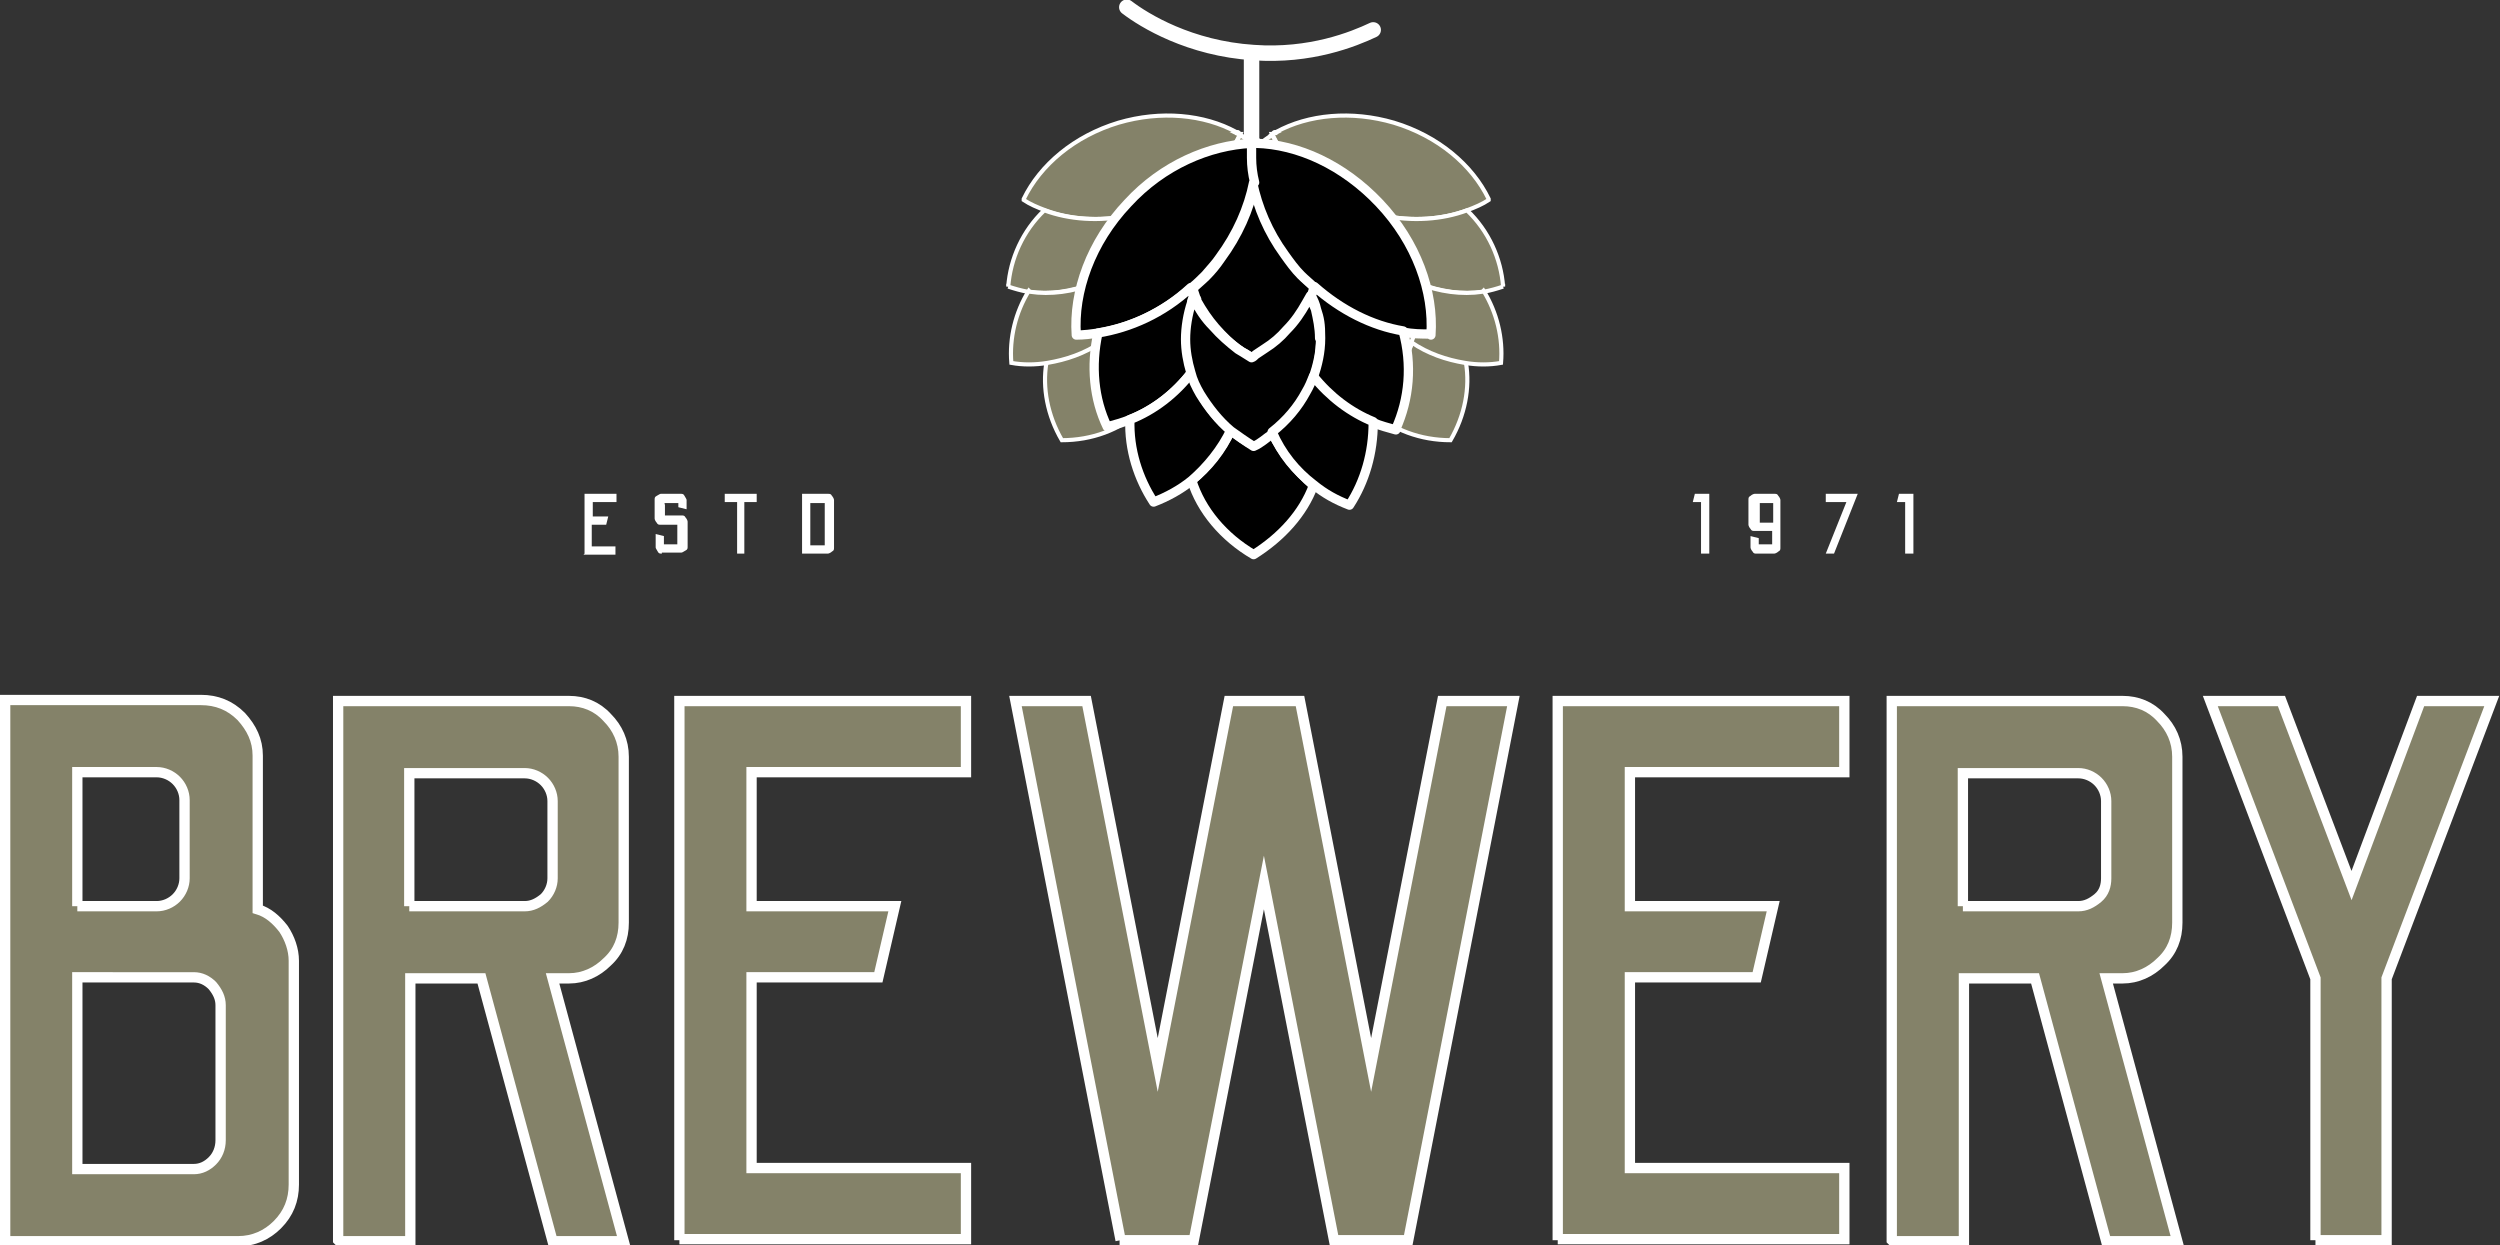 <?xml version="1.0" encoding="UTF-8"?><svg id="Layer_2" xmlns="http://www.w3.org/2000/svg" viewBox="0 0 242.5 120.8"><rect x="0" y="0" width="242.5" height="120.8" fill="#333333" stroke="none"/><defs><style>.cls-1{fill:none;}.cls-1,.cls-2,.cls-3,.cls-4,.cls-5,.cls-6,.cls-7,.cls-8{stroke:#fff;}.cls-1,.cls-2,.cls-3,.cls-4,.cls-6,.cls-7{stroke-linecap:round;stroke-linejoin:round;}.cls-1,.cls-7{stroke-width:1.5px;}.cls-9,.cls-7{fill:#fff;}.cls-2{stroke-width:.9px;}.cls-3{stroke-width:.9px;}.cls-4{stroke-width:.9px;}.cls-5,.cls-8{fill:#848269;stroke-miterlimit:10;}.cls-6{stroke-width:.9px;}.cls-8{stroke-width:.4px;}</style></defs><g id="Layer_1-2"><g><g><path class="cls-5" d="m.5,120.3v-52.4h19c1.5,0,2.8.5,3.9,1.6,1,1.1,1.6,2.3,1.6,3.8v14.9c1,.3,1.8,1,2.5,1.9.6.9,1,2,1,3.1v21.7c0,1.5-.5,2.8-1.6,3.9-1,1-2.3,1.6-3.8,1.6H.5Zm7-32.4h7.7c.7,0,1.4-.3,1.9-.8.5-.5.8-1.2.8-1.9v-7.6c0-.7-.3-1.4-.8-1.9-.5-.5-1.2-.8-1.9-.8h-7.7v13Zm0,25.5h11.3c.7,0,1.3-.3,1.8-.8.5-.5.8-1.2.8-2v-13.1c0-.7-.3-1.3-.8-1.9-.5-.5-1.1-.8-1.8-.8H7.5v18.6Z"/><path class="cls-5" d="m32.8,120.3v-52.3h22.4c1.4,0,2.7.5,3.7,1.6,1,1,1.6,2.3,1.6,3.8v16.1c0,1.5-.5,2.8-1.6,3.8-1,1-2.3,1.6-3.7,1.6h-1.6l6.9,25.5h-6.9l-6.9-25.5h-6.9v25.5h-6.9Zm6.9-32.4h11.2c.7,0,1.3-.3,1.9-.8.5-.5.8-1.2.8-1.9v-7.5c0-.7-.3-1.4-.8-1.9-.5-.5-1.2-.8-1.9-.8h-11.2v12.9Z"/><path class="cls-5" d="m65.9,120.3v-52.3h27.8v6.9h-20.8v13h13.9l-1.6,6.9h-12.3v18.5h20.8v6.9h-27.8Z"/><path class="cls-5" d="m108.7,120.3l-10.2-52.3h6.9l6.9,35.3,6.9-35.3h6.9l6.9,35.3,6.9-35.3h6.9l-10.2,52.3h-7.2l-6.8-34.7-6.8,34.7h-7.2Z"/><path class="cls-5" d="m151.1,120.3v-52.3h27.8v6.9h-20.8v13h13.9l-1.6,6.9h-12.3v18.5h20.8v6.9h-27.8Z"/><path class="cls-5" d="m183.5,120.3v-52.3h22.4c1.4,0,2.7.5,3.7,1.6,1,1,1.6,2.3,1.6,3.8v16.1c0,1.5-.5,2.8-1.6,3.8-1,1-2.3,1.6-3.7,1.6h-1.6l6.9,25.5h-6.9l-6.9-25.5h-6.9v25.5h-6.9Zm6.9-32.4h11.2c.7,0,1.3-.3,1.9-.8s.8-1.2.8-1.9v-7.5c0-.7-.3-1.4-.8-1.9s-1.2-.8-1.9-.8h-11.2v12.9Z"/><path class="cls-5" d="m224.6,120.3v-25.4l-10.2-26.9h6.9l6.8,17.9,6.7-17.9h6.9l-10.2,26.9v25.4h-6.9Z"/></g><g><g><g><path class="cls-8" d="m142.2,35.2c.4,2.4-.1,5.1-1.5,7.5-2.9,0-5.6-1-7.6-2.8.6-1.6.9-3.4.8-5.3.7.1,1.5.2,2.3.2.3-.6.6-1.1.8-1.7,1.6,1.1,3.4,1.8,5.2,2Z"/><path class="cls-8" d="m134.1,20.9c0,.3,0,.5.1.8,0,.2,0,.5,0,.7,0,.9,0,1.8-.3,2.7-.2.8-.5,1.5-.8,2.2-.1.3-.3.5-.4.8,0,.1-.1.3-.2.4-.3,0-.5,0-.8,0-.2,0-.4,0-.5,0-1,0-1.9-.3-2.8-.6-.9-.3-1.7-.7-2.4-1.2,0,0-.2-.1-.2-.2-.2-.2-.4-.3-.6-.5.2-.5.3-1,.4-1.5.1-.6.3-1.2.3-1.8.3-2.4,0-4.8-.7-6.9,1.4,1.6,3.2,2.9,5.3,3.9.7.3,1.3.6,2.1.8.5.1,1,.3,1.5.4Z"/><g><path class="cls-8" d="m144.4,19.4c-.6.4-1.3.7-2.1,1-2.4.9-5.3,1.1-8.2.5-.5-.1-1-.2-1.5-.4-.7-.2-1.4-.5-2.1-.8-2.1-1-4-2.3-5.3-3.9-.5-.5-.9-1.1-1.2-1.7-.2-.3-.4-.7-.6-1.1,0,0,.1,0,.2-.1s.1,0,.2-.1c3.1-1.7,7.3-2.1,11.4-.9,4.3,1.3,7.6,4.1,9.2,7.4Z"/><path class="cls-8" d="m123.5,13c0,0-.1,0-.2.1h0s.2-.1.2-.1Z"/><path class="cls-8" d="m125.2,15.8c.7,2.1,1,4.4.7,6.9,0,.6-.2,1.2-.3,1.8-.1.5-.3,1-.4,1.5-1,3-2.7,5.5-4.9,7.2-.5.4-1,.8-1.6,1.1-2-3-2.8-7.3-1.8-11.7,1-4.2,3.4-7.6,6.5-9.5.2.4.4.7.6,1.1.4.6.8,1.1,1.2,1.7Z"/><path class="cls-8" d="m123.7,12.8h0c0,0-.1,0-.2.1h.2Z"/></g><path class="cls-8" d="m125.8,27c.2,1,.5,2,1.1,2.9s1.1,1.5,1.7,2.2c-.3,2.3-1.2,4.3-2.5,6-.4.5-.9,1-1.4,1.4-2.1-1.5-3.8-3.7-4.5-6.4,2.1-1.7,3.9-4.2,4.9-7.2.2.2.4.3.6.5,0,.2,0,.3,0,.5Z"/><path class="cls-8" d="m133.9,34.7c.1,1.9-.1,3.7-.8,5.3-.4,1.2-1.1,2.2-1.8,3.2-2.1-1-4-2.8-5.2-5,1.3-1.7,2.2-3.7,2.5-6,.5.4,1,.8,1.5,1.2,1.1.7,2.4,1.1,3.7,1.4Z"/><path class="cls-8" d="m136.6,24.4c.6,1,.9,2,1.1,3.1,0,.5.1.9.1,1.4,0,1.4-.3,2.9-.8,4.3-.2.6-.5,1.1-.8,1.7-.8,0-1.5,0-2.3-.2-1.4-.3-2.6-.7-3.7-1.4-.6-.3-1.1-.7-1.5-1.2-.7-.6-1.3-1.3-1.7-2.2s-.9-1.9-1.1-2.9c0-.2,0-.3,0-.5,0,0,.2.1.2.2.7.5,1.6.9,2.4,1.2.9.3,1.8.5,2.8.6.2,0,.4,0,.5,0,.3,0,.5,0,.8,0,0-.1.1-.2.2-.4.1-.3.3-.5.4-.8.3-.7.6-1.5.8-2.2.2-.9.3-1.8.3-2.7,0-.2,0-.5,0-.7.3.2.6.5.9.8.6.6,1.1,1.2,1.5,1.9Z"/><path class="cls-8" d="m145.8,27.8c-.6.2-1.3.4-1.9.5-2,.3-4.2,0-6.2-.8-.2-1.1-.5-2.1-1.1-3.1s-.9-1.3-1.5-1.9c-.3-.3-.6-.6-.9-.8,0-.3,0-.5-.1-.8,2.9.6,5.8.4,8.2-.5,2.1,2,3.3,4.7,3.5,7.4Z"/><path class="cls-8" d="m143.9,28.2c1.3,2.1,1.9,4.6,1.7,7-1.1.2-2.3.2-3.5,0-1.8-.3-3.6-.9-5.2-2,.6-1.4.8-2.9.8-4.3,0-.5,0-.9-.1-1.4,2,.8,4.2,1.1,6.2.8Z"/></g><g><path class="cls-8" d="m101.5,35.2c-.4,2.4.1,5.1,1.5,7.5,2.9,0,5.6-1,7.6-2.8-.6-1.6-.9-3.4-.8-5.3-.7.1-1.5.2-2.3.2-.3-.6-.6-1.1-.8-1.7-1.6,1.1-3.4,1.8-5.2,2Z"/><path class="cls-8" d="m109.6,20.9c0,.3,0,.5-.1.8,0,.2,0,.5,0,.7,0,.9,0,1.8.3,2.7.2.8.5,1.5.8,2.2.1.3.3.5.4.8,0,.1.1.3.2.4.3,0,.5,0,.8,0,.2,0,.4,0,.5,0,1,0,1.9-.3,2.8-.6.9-.3,1.7-.7,2.4-1.2,0,0,.2-.1.2-.2.2-.2.4-.3.6-.5-.2-.5-.3-1-.4-1.5-.1-.6-.3-1.2-.3-1.8-.3-2.4,0-4.8.7-6.9-1.4,1.6-3.2,2.9-5.3,3.9-.7.3-1.3.6-2.1.8-.5.1-1,.3-1.5.4Z"/><g><path class="cls-8" d="m99.3,19.4c.6.4,1.3.7,2.1,1,2.4.9,5.3,1.1,8.2.5.5-.1,1-.2,1.5-.4.7-.2,1.4-.5,2.1-.8,2.1-1,4-2.3,5.3-3.9.5-.5.9-1.1,1.2-1.7.2-.3.4-.7.6-1.1,0,0-.1,0-.2-.1s-.1,0-.2-.1c-3.1-1.7-7.3-2.1-11.4-.9-4.3,1.3-7.6,4.1-9.2,7.4Z"/><path class="cls-8" d="m120.1,13c0,0,.1,0,.2.1h0s-.2-.1-.2-.1Z"/><path class="cls-8" d="m118.5,15.8c-.7,2.1-1,4.4-.7,6.9,0,.6.2,1.2.3,1.8.1.5.3,1,.4,1.5,1,3,2.7,5.5,4.9,7.2.5.4,1,.8,1.6,1.1,2-3,2.8-7.3,1.8-11.7-1-4.2-3.4-7.6-6.5-9.5-.2.4-.4.7-.6,1.1-.4.6-.8,1.1-1.2,1.7Z"/><path class="cls-8" d="m120,12.8h0c0,0,.1,0,.2.1h-.2Z"/></g><path class="cls-8" d="m117.9,27c-.2,1-.5,2-1.1,2.9s-1.1,1.5-1.7,2.2c.3,2.3,1.2,4.3,2.5,6,.4.5.9,1,1.4,1.4,2.1-1.5,3.8-3.7,4.5-6.4-2.1-1.7-3.9-4.2-4.9-7.2-.2.2-.4.3-.6.5,0,.2,0,.3,0,.5Z"/><path class="cls-8" d="m109.7,34.7c-.1,1.9.1,3.7.8,5.3.4,1.2,1.1,2.2,1.8,3.2,2.1-1,4-2.8,5.2-5-1.3-1.7-2.2-3.7-2.5-6-.5.4-1,.8-1.5,1.2-1.1.7-2.4,1.1-3.7,1.4Z"/><path class="cls-8" d="m107.1,24.4c-.6,1-.9,2-1.1,3.1,0,.5-.1.9-.1,1.4,0,1.4.3,2.9.8,4.3.2.6.5,1.1.8,1.7.8,0,1.5,0,2.3-.2,1.4-.3,2.6-.7,3.7-1.4.6-.3,1.1-.7,1.5-1.2.7-.6,1.3-1.3,1.7-2.2s.9-1.9,1.1-2.9c0-.2,0-.3,0-.5,0,0-.2.1-.2.2-.7.5-1.6.9-2.4,1.2-.9.3-1.8.5-2.8.6-.2,0-.4,0-.5,0-.3,0-.5,0-.8,0,0-.1-.1-.2-.2-.4-.1-.3-.3-.5-.4-.8-.3-.7-.6-1.5-.8-2.2-.2-.9-.3-1.8-.3-2.7,0-.2,0-.5,0-.7-.3.2-.6.5-.9.8-.6.6-1.1,1.2-1.5,1.9Z"/><path class="cls-8" d="m97.8,27.8c.6.2,1.3.4,1.9.5,2,.3,4.2,0,6.2-.8.2-1.1.5-2.1,1.1-3.1s.9-1.3,1.5-1.9c.3-.3.6-.6.9-.8,0-.3,0-.5.1-.8-2.9.6-5.8.4-8.2-.5-2.1,2-3.3,4.7-3.5,7.4Z"/><path class="cls-8" d="m99.8,28.2c-1.3,2.1-1.9,4.6-1.7,7,1.1.2,2.3.2,3.5,0,1.8-.3,3.6-.9,5.2-2-.6-1.4-.8-2.9-.8-4.3,0-.5,0-.9.1-1.4-2,.8-4.2,1.1-6.2.8Z"/></g><line class="cls-7" x1="121.4" y1="13.5" x2="121.4" y2="5.7"/><g><path class="cls-6" d="m127.4,47.1c-1,2.7-3.1,5-5.8,6.7-2.9-1.7-5.1-4.3-6-7.2,1.6-1.3,2.9-2.9,3.8-4.9.7.6,1.4,1.1,2.2,1.5.6-.4,1.2-.8,1.8-1.2,1,2,2.4,3.7,4,5.1Z"/><path class="cls-2" d="m127.6,27.9c0,.3-.2.6-.3.9-.1.3-.2.5-.4.7-.5.9-1.1,1.8-1.9,2.6-.6.6-1.3,1.2-2.1,1.8-.3.2-.6.4-.9.6-.1,0-.3.2-.4.3-.3-.2-.5-.3-.8-.5-.2-.1-.4-.2-.5-.3-.9-.6-1.7-1.4-2.4-2.2-.7-.8-1.3-1.7-1.8-2.6,0-.1,0-.2-.1-.3-.1-.3-.2-.6-.3-.9.4-.4.9-.8,1.3-1.2.5-.5,1-1.1,1.4-1.7,1.7-2.3,2.8-4.8,3.3-7.3.5,2.4,1.5,4.8,3.1,7,.5.7,1,1.3,1.6,2,.4.4.8.8,1.3,1.2Z"/><g><path class="cls-3" d="m138.8,32.4c-.9,0-1.8,0-2.7-.2-3-.5-6-2-8.6-4.3-.4-.4-.9-.8-1.3-1.2-.6-.6-1.1-1.3-1.6-2-1.6-2.2-2.6-4.6-3.1-7-.2-.8-.3-1.6-.3-2.4,0-.5,0-.9,0-1.4,0,0,.2,0,.3,0s.2,0,.3,0c4.1.1,8.5,2.1,12,5.8,3.6,3.8,5.3,8.6,5,12.8Z"/><path class="cls-3" d="m121.6,13.8c0,0-.2,0-.3,0h0s.3,0,.3,0Z"/><path class="cls-3" d="m121.6,17.7c-.5,2.5-1.6,5-3.3,7.3-.4.6-.9,1.1-1.4,1.7-.4.4-.8.8-1.3,1.2-2.7,2.4-5.9,3.9-9,4.4-.7.1-1.5.2-2.2.2-.3-4.2,1.4-9,5-12.8,3.4-3.7,7.9-5.6,12-5.8,0,.5,0,.9,0,1.4,0,.8.1,1.6.3,2.4Z"/><path class="cls-3" d="m121.9,13.8h0c0,0-.2,0-.3,0h.3Z"/></g><path class="cls-4" d="m115.7,29.3c-.4,1.1-.6,2.3-.6,3.6s.2,2.2.5,3.2c-1.6,2.1-3.7,3.7-6,4.6-.7.3-1.5.5-2.2.7-1.3-2.7-1.6-5.9-.9-9.1,3.1-.5,6.3-1.9,9-4.4,0,.3.2.6.3.9,0,.2-.1.4-.2.5Z"/><path class="cls-4" d="m119.4,41.7c-.9,1.9-2.3,3.6-3.8,4.9-1.1.9-2.4,1.6-3.7,2.1-1.5-2.3-2.4-5.1-2.3-8,2.3-.9,4.4-2.5,6-4.6.2.7.5,1.4.9,2.1.7,1.3,1.7,2.5,3,3.6Z"/><path class="cls-4" d="m128.1,32.9c0,1.3-.2,2.6-.7,3.8-.2.5-.4,1-.7,1.5-.8,1.5-1.9,2.8-3.3,3.9-.6.4-1.1.9-1.8,1.2-.8-.5-1.5-1-2.2-1.5-1.2-1-2.2-2.3-3-3.6-.4-.7-.7-1.3-.9-2.1-.3-1-.5-2.1-.5-3.2s.2-2.4.6-3.6c0-.2.1-.4.2-.5,0,.1,0,.2.1.3.4.9,1,1.8,1.8,2.6.7.8,1.5,1.5,2.4,2.2.2.1.3.2.5.3.3.2.5.3.8.5.1,0,.3-.2.4-.3.3-.2.6-.4.9-.6.8-.5,1.5-1.1,2.1-1.8.8-.8,1.4-1.7,1.9-2.6.1-.2.3-.5.4-.7.2.4.3.9.5,1.3.2.9.4,1.8.4,2.8Z"/><path class="cls-4" d="m135.4,41.7c-.7-.2-1.5-.4-2.2-.7-2.2-.9-4.3-2.4-5.8-4.4.4-1.2.7-2.4.7-3.8s-.1-1.9-.4-2.8c-.1-.5-.3-.9-.5-1.3.1-.3.2-.6.3-.9,2.6,2.3,5.6,3.8,8.6,4.3.9,3.3.6,6.6-.7,9.5Z"/><path class="cls-4" d="m133.2,41c0,2.9-.8,5.7-2.3,8-1.3-.5-2.4-1.1-3.5-2-1.7-1.3-3.1-3-4-5.1,1.4-1.1,2.5-2.4,3.3-3.9.3-.5.5-1,.7-1.5,1.6,2,3.6,3.5,5.8,4.4Z"/></g><path class="cls-1" d="m109.3.7c1.7,1.3,6.1,4,12.3,4.4,5.5.4,9.7-1.3,11.6-2.2"/></g><g><path class="cls-9" d="m56.7,53.7v-5.8h3.1v.8h-2.3v1.4h1.5l-.2.8h-1.4v2.1h2.3v.8h-3.1Z"/><path class="cls-9" d="m64.2,53.7c-.2,0-.3,0-.4-.2s-.2-.3-.2-.4v-1.3l.8.2v.6c0,0,0,.2,0,.2s.1,0,.2,0h.9c0,0,.2,0,.2,0,0,0,0-.1,0-.2v-1.5c0,0,0-.2,0-.2s-.1,0-.2,0h-1.4c-.2,0-.3,0-.4-.2-.1-.1-.2-.3-.2-.4v-1.8c0-.2,0-.3.2-.4s.3-.2.4-.2h1.9c.2,0,.3,0,.4.2s.2.3.2.4v.9l-.8-.2v-.2c0,0,0-.2,0-.2,0,0-.1,0-.2,0h-.9c0,0-.1,0-.2,0s0,.1,0,.2v.8c0,0,0,.2,0,.2,0,0,.1,0,.2,0h1.4c.2,0,.3,0,.4.2.1.1.2.3.2.4v2.4c0,.2,0,.3-.2.4s-.3.2-.4.2h-1.9Z"/><path class="cls-9" d="m71.5,53.7v-5h-1.2v-.8h3.1v.8h-1.2v5h-.8Z"/><path class="cls-9" d="m77.8,53.7v-5.8h2.5c.2,0,.3,0,.4.2.1.1.2.3.2.4v4.6c0,.2,0,.3-.2.4-.1.1-.3.2-.4.2h-2.5Zm.8-.8h1.2c0,0,.1,0,.2,0,0,0,0-.1,0-.2v-3.7c0,0,0-.2,0-.2,0,0-.1,0-.2,0h-1.2v4.3Z"/></g><g><path class="cls-9" d="m165,53.7v-5h-.8l.2-.8h1.4v5.8h-.8Z"/><path class="cls-9" d="m170.4,53.7c-.2,0-.3,0-.4-.2-.1-.1-.2-.3-.2-.4v-1.1l.8.2v.4c0,0,0,.1,0,.2,0,0,.1,0,.2,0h.9c0,0,.2,0,.2,0,0,0,0-.1,0-.2v-1.1h-1.7c-.2,0-.3,0-.4-.2-.1-.1-.2-.3-.2-.4v-2.4c0-.2,0-.3.2-.4.1-.1.3-.2.4-.2h1.9c.2,0,.3,0,.4.2.1.1.2.3.2.4v4.6c0,.2,0,.3-.2.4-.1.1-.3.2-.4.2h-1.9Zm.5-3h.9c0,0,.2,0,.2,0,0,0,0-.1,0-.2v-1.5c0,0,0-.2,0-.2,0,0-.1,0-.2,0h-.9c0,0-.2,0-.2,0,0,0,0,.1,0,.2v1.5c0,0,0,.2,0,.2,0,0,.1,0,.2,0Z"/><path class="cls-9" d="m177.1,53.7l2-5h-2v-.8h3.1l-2.3,5.8h-.8Z"/><path class="cls-9" d="m184.8,53.7v-5h-.8l.2-.8h1.4v5.8h-.8Z"/></g></g></g></g></svg>